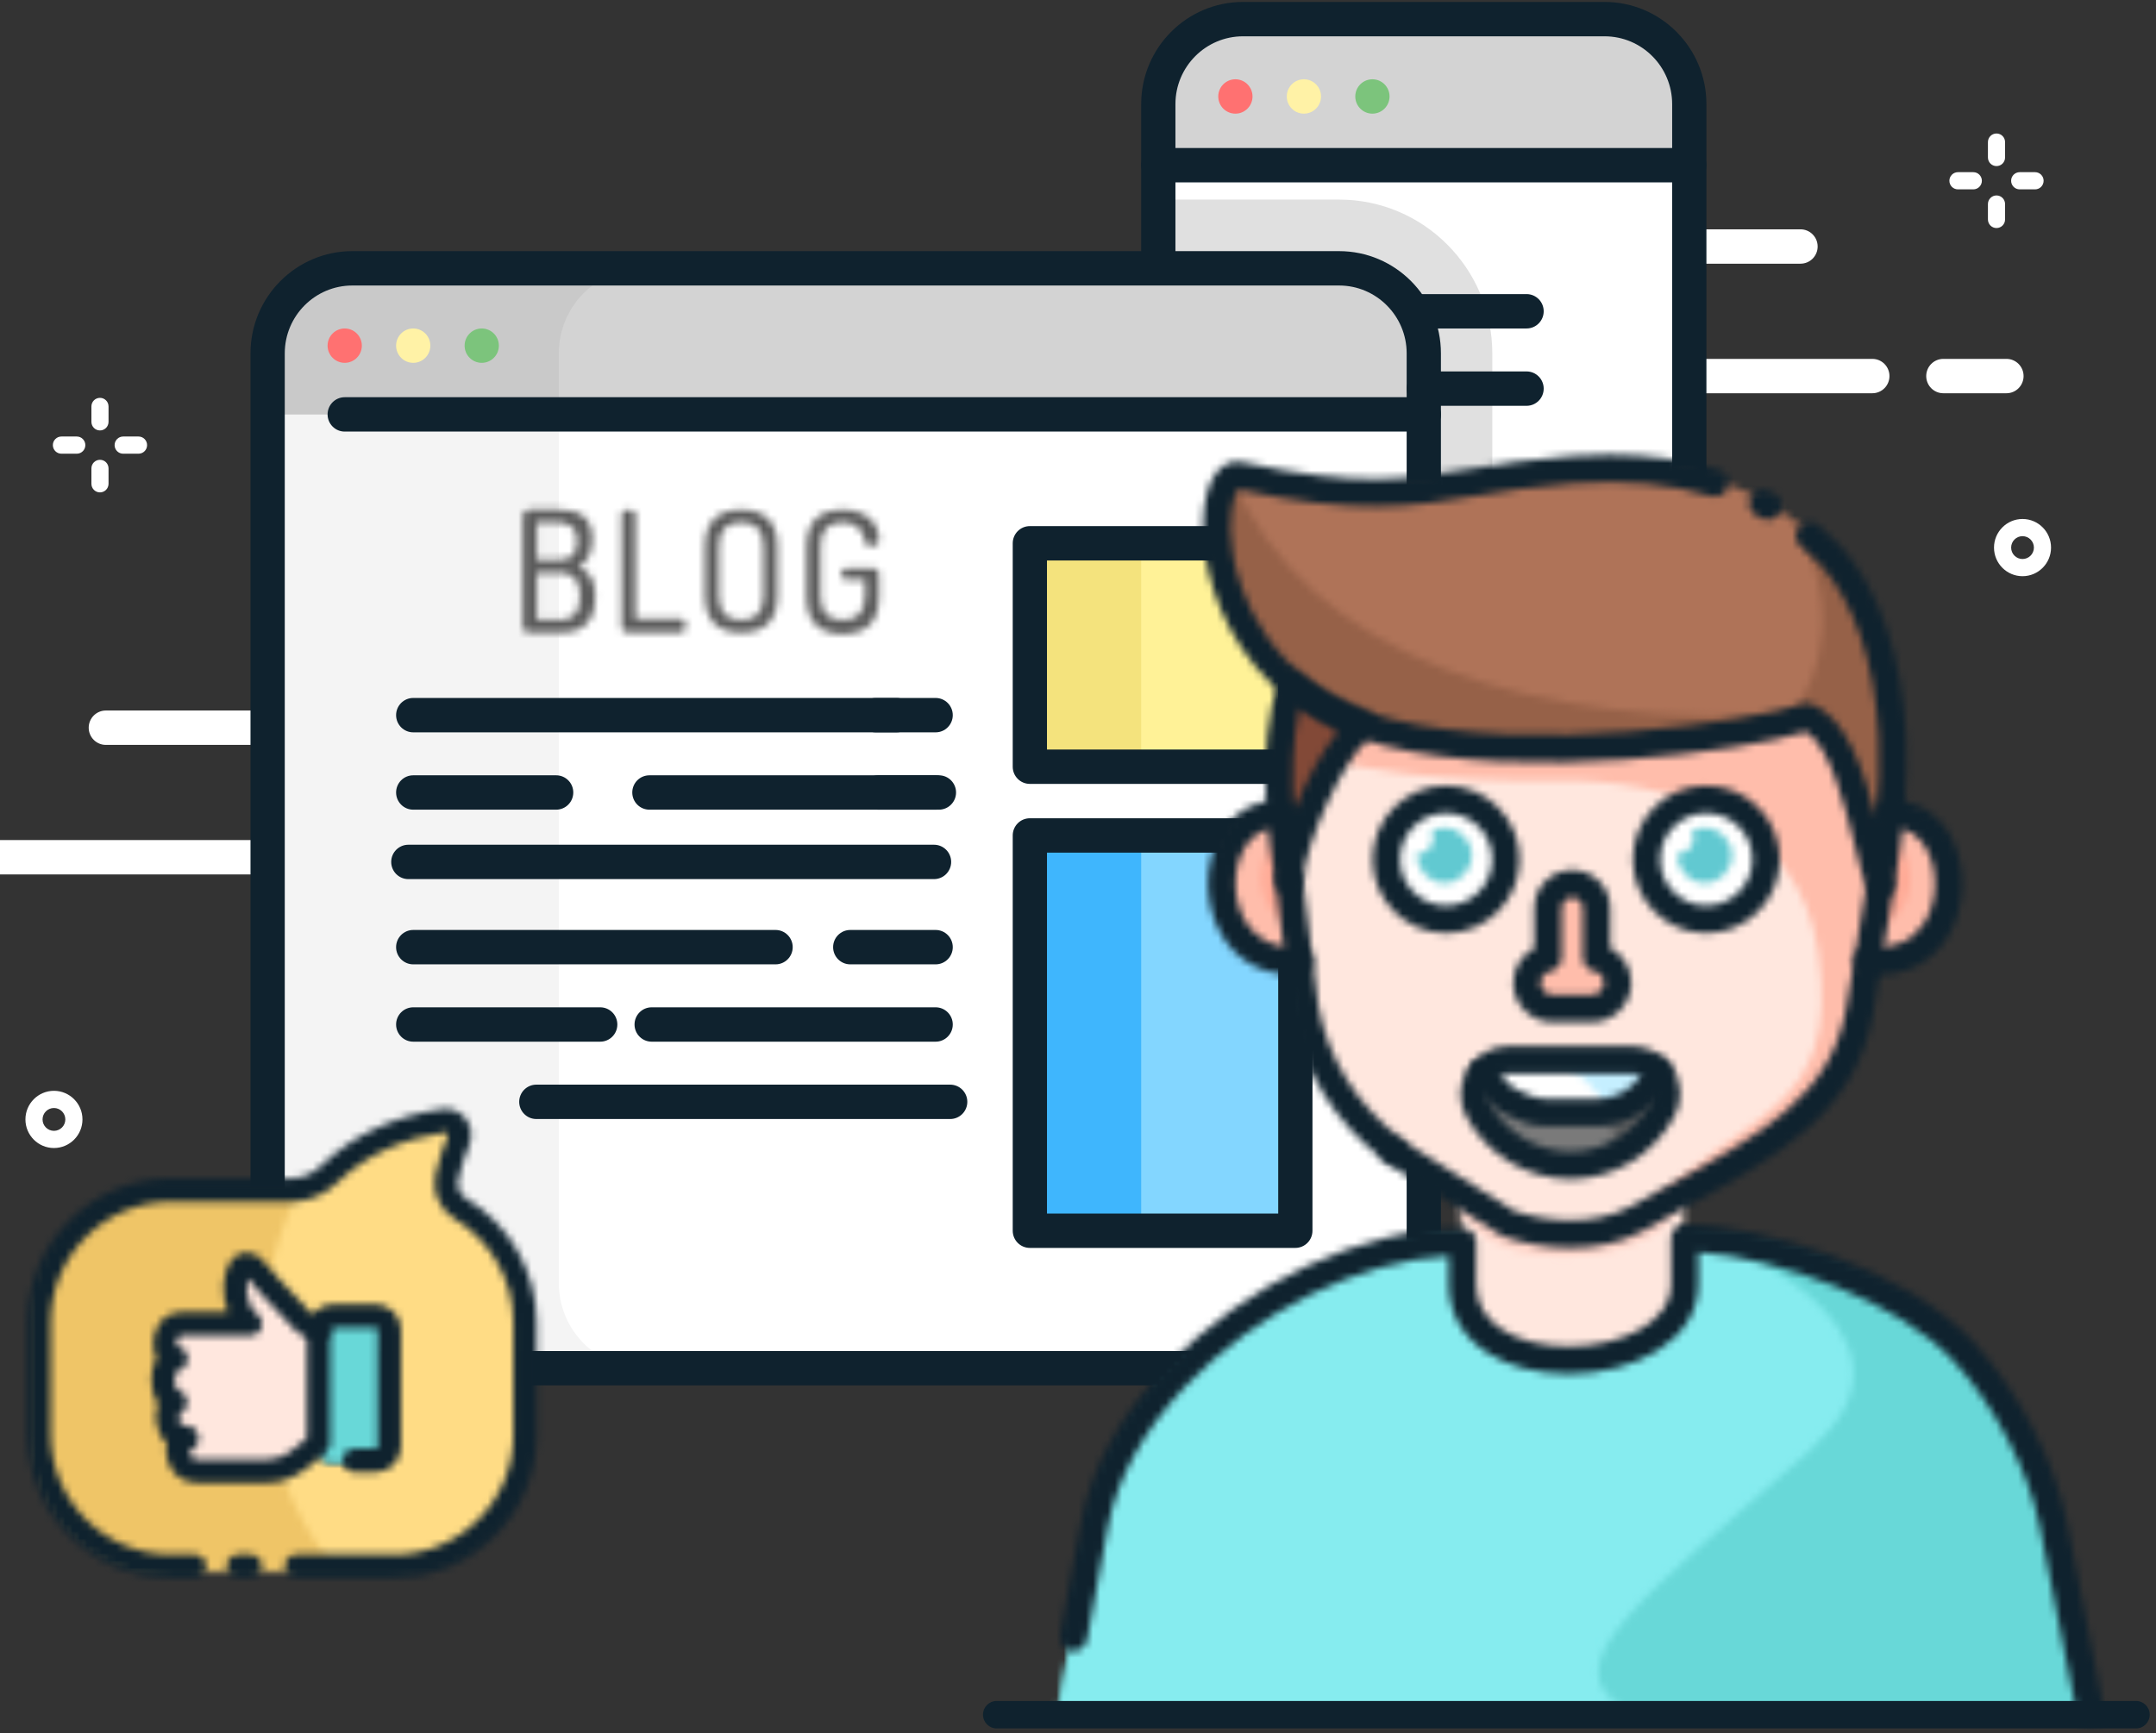 <?xml version="1.0" encoding="UTF-8"?> <svg xmlns="http://www.w3.org/2000/svg" xmlns:xlink="http://www.w3.org/1999/xlink" width="296px" height="238px" viewBox="0 0 296 238"><rect x="0" y="0" width="296" height="238" fill="#333333" stroke="none"/> <!-- Generator: Sketch 51.2 (57519) - http://www.bohemiancoding.com/sketch --> <title>Group</title> <desc>Created with Sketch.</desc> <defs> <path d="M1.079,0.824 C0.508,0.824 0.127,1.205 0.127,1.589 L0.127,17.111 C0.127,17.305 0.508,17.69 1.079,17.69 L5.473,17.69 C8.146,17.69 10.056,16.344 10.056,12.899 L10.056,12.514 C10.056,10.213 9.102,9.256 7.765,8.68 C8.91,8.104 9.673,6.765 9.673,4.846 C9.673,1.589 7.574,0.824 5.092,0.824 L1.079,0.824 Z M2.036,2.548 L4.709,2.548 C6.427,2.548 7.574,3.122 7.574,5.039 C7.574,6.957 6.808,7.722 4.899,7.722 L2.036,7.722 L2.036,2.548 Z M2.036,9.447 L5.092,9.447 C6.808,9.447 7.955,10.213 7.955,12.514 L7.955,12.899 C7.955,15.005 7.001,15.963 5.092,15.963 L2.036,15.963 L2.036,9.447 Z" id="path-1"></path> <path d="M0.753,1.4 L0.753,16.923 C0.753,17.496 1.326,17.69 1.706,17.69 L8.962,17.69 C9.346,17.69 9.537,17.114 9.537,16.729 C9.537,16.157 9.346,15.772 8.962,15.772 L2.661,15.772 L2.661,1.4 C2.661,1.015 2.087,0.82 1.706,0.82 C1.326,0.82 0.753,1.015 0.753,1.4 Z" id="path-3"></path> <path d="M0.453,5.805 L0.453,12.705 C0.453,16.347 2.551,17.69 5.417,17.69 C8.282,17.69 10.381,16.347 10.381,12.705 L10.381,5.805 C10.381,2.163 8.282,0.82 5.417,0.82 C2.551,0.82 0.453,2.163 0.453,5.805 Z M2.361,12.705 L2.361,5.805 C2.361,3.508 3.509,2.548 5.417,2.548 C7.327,2.548 8.473,3.508 8.473,5.805 L8.473,12.705 C8.473,15.005 7.327,15.963 5.417,15.963 C3.509,15.963 2.361,15.005 2.361,12.705 Z" id="path-5"></path> <path d="M0.285,5.805 L0.285,12.895 C0.285,16.538 2.383,17.881 5.251,17.881 C8.116,17.881 10.214,16.538 10.214,12.895 L10.214,9.638 C10.214,9.256 10.025,8.871 9.644,8.871 L5.632,8.871 C5.251,8.871 5.058,9.256 5.058,9.638 C5.058,10.023 5.251,10.404 5.632,10.404 L8.303,10.404 L8.303,12.705 C8.303,15.005 7.157,15.963 5.251,15.963 C3.343,15.963 2.195,15.005 2.195,12.705 L2.195,5.805 C2.195,3.506 3.343,2.548 5.251,2.548 C7.157,2.548 8.116,3.696 8.303,5.231 C8.303,5.613 8.688,5.805 9.262,5.805 C9.834,5.805 10.214,5.613 10.214,4.846 C10.214,2.548 8.303,0.82 5.251,0.82 C2.383,0.82 0.285,2.164 0.285,5.805 Z" id="path-7"></path> <path d="M1.998,0.747 C1.229,0.747 0.607,1.372 0.607,2.144 C0.607,2.916 1.229,3.54 1.998,3.54 L4.501,3.54 C5.27,3.54 5.892,2.916 5.892,2.144 C5.892,1.372 5.27,0.747 4.501,0.747 L1.998,0.747 Z" id="path-9"></path> <path d="M14.035,2.673 C12.863,2.312 11.688,1.949 10.607,1.588 C6.006,5.48 0.864,17.43 0.503,22.954 L1.857,33.998 L2.669,40.426 C2.849,41.695 3.21,42.96 3.57,44.139 C5.554,50.383 9.434,55.908 14.937,60.074 L23.237,65.323 L24.318,66.047 L30.544,70.031 C35.056,71.661 42.45,72.477 48.044,69.488 C63.47,60.796 76.097,55.543 78.804,41.06 L79.977,33.998 L80.068,34.088 L81.783,23.587 C79.977,20.056 78.083,2.947 71.68,0.59 C64.011,3.308 33.249,7.652 14.035,2.673 Z" id="path-11"></path> <path d="M3.233,17.85 L3.233,17.759 C4.949,19.843 7.654,21.109 11.263,20.928 L9.909,9.884 C9.46,7.619 9.006,4.45 8.738,0.831 C8.675,0.828 8.614,0.827 8.551,0.827 C0.674,0.828 -1.598,12.19 3.233,17.85 Z" id="path-13"></path> <path d="M8.156,2.581 C6.983,2.222 5.81,1.86 4.728,1.496 C3.286,2.673 1.842,4.667 0.488,6.929 C5.18,7.924 13.387,9.916 31.611,9.644 C47.486,9.465 64.898,15.438 67.423,33.184 C70.58,55.543 57.68,54.73 42.346,69.397 C57.68,60.706 70.22,55.543 72.926,41.06 L73.014,41.06 L74.19,33.998 L75.901,23.499 C74.098,19.966 72.204,2.856 65.799,0.5 C58.132,3.218 27.37,7.564 8.156,2.581 Z" id="path-15"></path> <path d="M48.88,0.771 C45.361,0.953 42.296,1.313 39.589,1.766 C35.081,2.49 31.289,3.308 27.138,3.669 C21.095,4.302 14.33,4.031 3.144,1.588 C1.79,1.313 0.709,2.854 0.257,5.48 C-1.096,13.085 2.693,29.561 20.013,35.809 L19.925,35.719 C21.005,36.17 22.179,36.532 23.35,36.804 C42.567,41.784 73.417,37.436 80.995,34.721 C87.401,37.076 89.294,54.186 91.097,57.719 C91.189,57.085 91.368,56.36 91.458,55.725 C91.91,53.1 92.18,50.565 92.451,48.031 C92.812,44.318 92.9,40.786 92.722,37.346 C92.273,28.023 89.745,18.697 84.241,12.54 C78.017,6.111 69.809,0.861 55.105,0.59 C53.121,0.59 51.045,0.59 48.88,0.771 Z" id="path-17"></path> <path d="M0.194,9.346 C0.194,13.873 3.893,17.585 8.403,17.585 C12.914,17.585 16.611,13.873 16.611,9.346 C16.611,4.818 12.914,1.107 8.403,1.107 C3.893,1.107 0.194,4.818 0.194,9.346 Z" id="path-19"></path> <path d="M0.922,9.346 C0.922,13.873 4.62,17.585 9.131,17.585 C13.641,17.585 17.338,13.873 17.338,9.346 C17.338,4.818 13.641,1.107 9.131,1.107 C4.62,1.107 0.922,4.818 0.922,9.346 Z" id="path-21"></path> <path d="M3.125,4.335 L3.125,11.124 C1.501,11.487 0.239,12.937 0.239,14.566 C0.239,16.467 1.771,18.094 3.755,18.094 L9.169,18.094 C11.062,18.094 12.687,16.558 12.687,14.566 C12.687,12.844 11.425,11.399 9.8,11.124 L9.8,4.335 C9.8,2.526 8.356,0.986 6.463,0.986 C4.657,0.986 3.125,2.433 3.125,4.335 Z" id="path-23"></path> <path d="M4.767,0.379 C3.324,0.379 1.969,1.102 1.156,2.099 C1.248,2.371 3.052,5.086 4.677,5.99 C6.301,6.805 7.922,7.619 9.818,7.619 L16.855,7.619 L16.763,7.619 C20.553,7.619 23.8,5.265 25.154,1.918 C24.341,1.012 23.079,0.379 21.725,0.379 L4.767,0.379 Z" id="path-25"></path> <path d="M16.852,6.442 L9.818,6.442 C7.922,6.442 6.301,5.625 4.677,4.812 C3.052,3.906 1.337,1.096 1.159,0.916 C-0.014,2.276 -0.374,4.267 0.616,6.078 C3.052,10.606 7.833,13.682 13.336,13.682 C18.84,13.682 23.53,10.606 25.966,6.078 C26.957,4.267 26.506,2.095 25.244,0.738 C23.89,4.086 20.644,6.442 16.852,6.442 Z" id="path-27"></path> <path d="M3.071,1.277 C3.34,1.82 3.34,2.361 3.163,2.996 C2.801,3.902 1.899,4.445 1.09,4.354 L1.09,4.623 C1.09,6.694 2.776,8.402 4.831,8.427 C6.884,8.402 8.576,6.694 8.576,4.623 C8.576,2.543 6.861,0.824 4.787,0.824 C4.155,0.824 3.612,1.005 3.071,1.277 Z M4.831,8.427 C4.847,8.427 4.861,8.427 4.876,8.427 L4.831,8.427 Z M4.787,8.427 C4.801,8.427 4.817,8.427 4.831,8.427 L4.787,8.427 Z" id="path-29"></path> <path d="M0.508,18.531 L0.508,18.62 C0.776,22.152 1.23,25.411 1.679,27.674 C2.04,22.152 7.182,10.2 11.78,6.308 C8.084,4.95 4.928,3.14 2.401,1.058 C2.312,0.965 2.129,0.876 2.04,0.784 C0.235,6.308 0.055,12.916 0.508,18.531 Z" id="path-31"></path> <path d="M24.528,4.496 C18.936,7.484 11.537,6.671 7.029,5.04 L0.805,1.055 L0.805,7.576 L0.805,13.37 C0.805,28.125 31.293,26.495 31.293,13.37 L31.293,7.121 L31.293,0.785 C28.949,1.961 26.693,3.319 24.528,4.496 Z M31.293,13.457 L31.293,13.37 L31.293,13.457 Z" id="path-33"></path> <path d="M86.555,6.377 C86.555,19.507 56.067,21.134 56.067,6.377 L56.067,0.586 C41.632,0.586 26.476,8.915 16.643,19.146 C13.577,22.406 10.963,26.024 8.977,29.735 C7.352,32.815 6.18,36.073 5.547,39.334 L0.767,65.318 L142.305,65.318 L137.163,39.334 C132.473,15.523 110.099,0.586 86.555,0.041 L86.555,6.377 Z" id="path-35"></path> <path d="M3.091,0.831 C2.914,3.364 2.55,5.899 2.099,8.524 C2.011,9.159 1.827,9.881 1.738,10.516 L0.024,21.017 C7.352,21.666 10.867,16.307 11.081,10.949 C11.285,5.888 8.542,0.827 3.293,0.827 C3.226,0.827 3.159,0.828 3.091,0.831 Z" id="path-37"></path> <path d="M3.148,0.586 C2.336,1.129 1.704,2.489 1.342,4.3 C0.261,10.184 2.428,21.591 11.718,29.286 C14.603,31.368 16.499,32.817 21.101,34.537 C22.181,34.992 23.355,35.351 24.527,35.624 C43.743,40.604 74.593,36.258 82.171,33.541 C45.455,35.896 13.523,26.028 3.237,0.586 L3.148,0.586 Z" id="path-39"></path> <path d="M1.046,27.913 C1.858,27.822 2.582,27.822 3.393,27.73 C9.799,30.086 11.69,47.196 13.496,50.728 C13.585,50.094 13.768,49.37 13.857,48.737 C14.308,46.11 14.579,43.575 14.849,41.04 C15.21,37.33 15.3,33.798 15.122,30.358 C14.669,21.034 12.143,11.707 6.64,5.552 L6.64,5.731 C5.017,4.011 3.211,2.381 1.229,0.933 C8.175,10.893 6.19,22.662 1.046,27.913 Z" id="path-41"></path> <path d="M24.528,4.496 C18.936,7.484 11.537,6.671 7.029,5.04 L0.805,1.055 L0.805,4.314 C4.232,8.569 8.65,10.47 17.042,10.017 C22.815,9.747 31.293,6.851 31.293,0.785 C28.949,1.961 26.693,3.318 24.528,4.496 Z" id="path-43"></path> <path d="M0.503,0.379 C4.376,1.735 7.44,4.262 8.974,7.514 C8.947,7.52 8.919,7.525 8.892,7.53 L8.982,7.53 C8.978,7.525 8.976,7.52 8.974,7.514 C12.094,6.949 14.675,4.79 15.838,1.918 C15.026,1.012 13.763,0.379 12.408,0.379 L0.503,0.379 Z" id="path-45"></path> <path d="M0.662,6.35 C1.383,7.798 1.743,9.336 1.743,10.966 C1.743,11.419 1.743,11.964 1.654,12.417 C4.54,11.058 6.885,8.886 8.329,6.078 C9.32,4.267 8.869,2.096 7.607,0.738 C6.434,3.636 3.819,5.807 0.662,6.35 Z" id="path-47"></path> <path d="M86.556,7.377 C86.556,20.504 56.064,22.135 56.064,7.377 L56.064,1.584 C42.806,1.584 28.733,8.737 18.99,17.878 C18.176,18.696 17.366,19.418 16.643,20.234 C13.577,23.494 10.961,27.113 8.977,30.826 C7.624,33.451 6.54,36.168 5.909,38.885 C5.909,39.066 5.82,39.155 5.82,39.336 C5.728,39.697 5.639,40.15 5.547,40.514 L2.663,56.082 L0.767,66.498 L78.797,66.498 C67.7,60.34 81.414,50.834 104.507,30.372 L104.507,30.192 C122.099,14.528 91.517,1.13 86.556,1.04 L86.556,7.377 Z" id="path-49"></path> <path d="M2.622,1.277 C2.892,1.82 2.892,2.361 2.714,2.996 C2.352,3.902 1.449,4.445 0.638,4.354 L0.638,4.623 C0.638,6.694 2.327,8.402 4.382,8.427 C6.437,8.402 8.126,6.694 8.126,4.623 C8.126,2.543 6.413,0.824 4.337,0.824 C3.705,0.824 3.165,1.005 2.622,1.277 Z M4.382,8.427 C4.396,8.427 4.413,8.427 4.428,8.427 L4.382,8.427 Z M4.337,8.427 C4.353,8.427 4.367,8.427 4.382,8.427 L4.337,8.427 Z" id="path-51"></path> <path d="M2.188,4.984 C2.099,5.619 1.921,6.341 1.83,6.976 L0.747,13.315 C3.721,13.132 6.068,10.235 6.068,6.614 C6.068,3.896 4.716,1.636 2.821,0.548 C2.64,1.994 2.462,3.443 2.188,4.984 Z" id="path-53"></path> <path d="M3.128,0.548 C3.13,0.566 3.133,0.586 3.135,0.608 C1.467,1.797 0.334,3.94 0.334,6.433 C0.334,9.694 2.227,12.5 4.843,13.043 L4.031,6.433 C3.673,4.818 3.403,2.847 3.135,0.608 C3.163,0.586 3.191,0.566 3.219,0.548 L3.128,0.548 Z" id="path-55"></path> <path d="M1.835,5.354 C-0.509,9.438 -0.401,15.144 2.094,19.23 C4.207,22.687 7.679,24.561 11.931,24.561 C12.187,24.561 12.448,24.554 12.711,24.54 C13.748,24.485 14.543,23.599 14.492,22.558 C14.435,21.519 13.509,20.738 12.516,20.773 C8.455,20.985 6.35,18.977 5.298,17.258 C3.519,14.344 3.432,10.129 5.092,7.235 C5.853,5.911 7.297,4.352 9.882,4.352 C9.933,4.352 9.988,4.352 10.042,4.352 C11.075,4.35 11.941,3.554 11.967,2.515 C11.989,1.474 11.172,0.609 10.133,0.583 C10.085,0.582 10.034,0.582 9.985,0.582 C6.504,0.582 3.625,2.233 1.835,5.354 Z" id="path-57"></path> <path d="M85.41,1.516 C85.053,1.87 84.85,2.353 84.85,2.86 L84.85,9.199 C84.85,14.77 77.62,17.776 70.816,17.776 C67.274,17.776 64.057,16.975 61.759,15.52 C59.343,13.993 58.118,11.867 58.118,9.199 L58.118,3.403 C58.118,2.361 57.277,1.516 56.239,1.516 C42.54,1.516 26.532,9.028 15.459,20.661 C9.245,27.194 5.239,34.506 3.874,41.805 L0.988,57.378 C0.798,58.404 1.472,59.388 2.491,59.579 C3.517,59.773 4.495,59.091 4.682,58.066 L7.57,42.498 C8.8,35.919 12.466,29.272 18.176,23.265 C28.067,12.879 42.067,5.986 54.36,5.34 L54.36,9.199 C54.36,13.19 56.225,16.479 59.753,18.71 C62.645,20.544 66.573,21.548 70.816,21.548 C79.442,21.548 88.609,17.219 88.609,9.199 L88.609,4.831 C99.832,5.628 116.29,11.674 123.77,19.884 C129.403,26.083 134.006,34.969 135.491,42.518 L140.634,68.502 C140.813,69.399 141.598,70.021 142.477,70.021 C142.597,70.021 142.719,70.012 142.843,69.987 C143.862,69.782 144.524,68.788 144.321,67.767 L139.18,41.783 C137.569,33.609 132.609,24.017 126.546,17.344 C117.067,6.935 97.35,1.151 86.761,0.975 C86.275,0.975 85.77,1.161 85.41,1.516 Z" id="path-59"></path> <path d="M2.798,0.21 C1.768,0.339 1.037,1.278 1.165,2.314 L3.33,19.876 C4.768,28.168 9.382,35.563 16.335,40.798 C16.673,41.053 17.07,41.177 17.46,41.177 C18.034,41.177 18.595,40.916 18.967,40.422 C19.59,39.587 19.42,38.408 18.591,37.782 C12.407,33.127 8.306,26.569 7.045,19.32 L4.895,1.85 C4.777,0.897 3.968,0.195 3.037,0.195 C2.958,0.195 2.878,0.199 2.798,0.21 Z" id="path-61"></path> <path d="M67.08,2.408 L64.192,19.972 C61.964,31.875 52.572,37.036 39.571,44.179 C37.879,45.106 36.142,46.061 34.363,47.061 C29.678,49.563 23.109,49.116 18.608,47.541 L3.178,37.785 C2.3,37.228 1.142,37.495 0.588,38.375 C0.034,39.258 0.299,40.422 1.176,40.978 L16.781,50.845 C16.896,50.918 17.018,50.98 17.148,51.025 C19.654,51.93 22.951,52.605 26.403,52.605 C29.699,52.605 33.137,51.992 36.168,50.371 C37.967,49.357 39.697,48.406 41.376,47.485 C54.761,40.132 65.332,34.324 67.894,20.626 L70.788,3.02 C70.955,1.994 70.262,1.024 69.238,0.856 C69.138,0.838 69.038,0.832 68.941,0.832 C68.033,0.832 67.229,1.48 67.08,2.408 Z" id="path-63"></path> <path d="M0.841,11.077 C0.841,16.658 5.365,21.199 10.929,21.199 C16.492,21.199 21.017,16.658 21.017,11.077 C21.017,5.493 16.492,0.952 10.929,0.952 C5.365,0.952 0.841,5.493 0.841,11.077 Z M4.598,11.077 C4.598,7.573 7.438,4.721 10.929,4.721 C14.419,4.721 17.258,7.573 17.258,11.077 C17.258,14.578 14.419,17.428 10.929,17.428 C7.438,17.428 4.598,14.578 4.598,11.077 Z" id="path-65"></path> <path d="M3.771,5.976 L3.771,11.474 C2.035,12.417 0.883,14.225 0.883,16.204 C0.883,19.193 3.305,21.623 6.281,21.623 L11.694,21.623 C14.669,21.623 17.09,19.193 17.09,16.204 C17.09,14.178 15.924,12.345 14.205,11.437 L14.205,5.976 C14.205,3.086 11.862,0.74 8.989,0.74 C6.111,0.74 3.771,3.086 3.771,5.976 Z M4.642,16.204 C4.642,15.485 5.263,14.782 6.055,14.604 C6.917,14.415 7.529,13.649 7.529,12.764 L7.529,5.976 C7.529,5.154 8.168,4.511 8.989,4.511 C9.804,4.511 10.446,5.154 10.446,5.976 L10.446,12.764 C10.446,13.687 11.111,14.475 12.015,14.628 C12.764,14.749 13.333,15.431 13.333,16.204 C13.333,17.11 12.596,17.85 11.694,17.85 L6.281,17.85 C5.378,17.85 4.642,17.11 4.642,16.204 Z" id="path-67"></path> <path d="M51.275,0.53 C45.676,0.898 41.301,1.631 37.44,2.275 C28.775,3.728 21.928,4.872 6.072,1.383 C4.305,0.975 2.053,1.947 1.089,5.905 C-1.081,14.81 3.949,34.687 25.405,40.268 C44.883,45.314 74.974,41.014 83.402,38.388 C86.733,40.366 88.84,48.909 90.127,54.117 C90.802,56.853 91.336,59.012 91.951,60.218 C92.278,60.854 92.927,61.244 93.622,61.244 C93.725,61.244 93.83,61.231 93.936,61.218 C94.739,61.081 95.369,60.437 95.483,59.623 C95.524,59.34 95.585,59.034 95.646,58.728 C95.72,58.357 95.792,57.979 95.844,57.632 C96.962,50.905 97.396,44.587 97.124,38.895 C96.598,28.017 93.416,18.794 88.167,12.92 C87.17,11.916 86.15,10.987 85.168,10.087 C84.399,9.389 83.201,9.434 82.5,10.206 C81.803,10.977 81.849,12.157 82.615,12.859 L82.639,12.879 C83.59,13.748 84.576,14.645 85.438,15.513 C90.043,20.67 92.884,29.065 93.37,39.076 C93.536,42.56 93.423,46.302 93.035,50.256 C91.35,43.755 88.934,36.342 84.166,34.59 C83.753,34.436 83.298,34.436 82.887,34.583 C76.161,36.994 45.402,41.554 26.348,36.616 C9.121,32.133 5.453,18.26 4.742,14.112 C3.862,9.005 4.827,5.768 5.442,5.105 C21.893,8.703 29.385,7.448 38.06,5.997 C42.018,5.335 46.107,4.65 51.529,4.292 C58.663,3.798 64.82,4.364 70.351,6.025 C71.351,6.327 72.393,5.758 72.692,4.764 C72.99,3.764 72.423,2.714 71.431,2.413 C66.835,1.031 61.87,0.346 56.365,0.346 C54.717,0.346 53.022,0.407 51.275,0.53 Z M75.692,6.433 C75.372,7.399 75.874,8.438 76.814,8.792 C77.044,8.929 77.282,9.071 77.599,9.179 C77.799,9.245 77.999,9.276 78.198,9.276 C78.983,9.276 79.718,8.778 79.98,7.989 C80.309,7.002 79.778,5.931 78.795,5.602 C78.646,5.495 78.4,5.349 78.066,5.238 C77.87,5.172 77.671,5.141 77.476,5.141 C76.687,5.141 75.954,5.643 75.692,6.433 Z" id="path-69"></path> <path d="M3.995,0.629 C3.422,0.811 2.97,1.258 2.78,1.831 C-0.286,11.156 1.2,23.263 2.356,29.652 C2.519,30.549 3.302,31.199 4.203,31.199 C4.24,31.199 4.277,31.196 4.312,31.194 C5.259,31.138 6.019,30.384 6.08,29.437 C6.419,24.277 11.449,12.834 15.519,9.388 C16.029,8.958 16.274,8.288 16.161,7.628 C16.048,6.969 15.598,6.417 14.972,6.182 C10.569,4.514 8.823,3.229 5.937,1.094 L5.681,0.905 C5.355,0.663 4.967,0.538 4.57,0.538 C4.377,0.538 4.183,0.568 3.995,0.629 Z M5.656,5.547 C7.225,6.653 8.802,7.628 11.054,8.645 C8.75,11.487 6.514,15.651 4.878,19.717 C4.563,15.17 4.627,10.095 5.656,5.547 Z" id="path-71"></path> <path d="M7.291,0.13 C4.981,0.13 2.804,1.4 1.608,3.447 C0.436,5.452 0.396,7.833 1.5,9.815 C4.319,15.056 9.765,18.336 15.726,18.388 L15.77,18.388 L15.861,18.388 L15.91,18.388 C21.814,18.336 27.224,15.053 30.053,9.795 C31.157,7.816 31.122,5.422 29.951,3.416 C28.747,1.359 26.615,0.13 24.251,0.13 L7.291,0.13 Z M4.795,8.002 C4.138,6.818 4.615,5.756 4.852,5.356 C5.375,4.456 6.309,3.902 7.291,3.902 L24.251,3.902 C25.269,3.902 26.187,4.436 26.709,5.328 C27.205,6.176 27.224,7.141 26.761,7.979 C24.559,12.069 20.373,14.6 15.818,14.617 C11.203,14.6 6.984,12.069 4.795,8.002 Z" id="path-73"></path> <path d="M5.572,0.583 C4.531,0.607 3.713,1.474 3.739,2.515 C3.763,3.554 4.636,4.34 5.664,4.354 C5.715,4.352 5.767,4.352 5.82,4.352 C8.393,4.352 9.83,5.947 10.586,7.3 C12.258,10.296 12.114,14.572 10.245,17.47 C8.663,19.929 6.059,21.072 2.715,20.779 C1.678,20.693 0.768,21.454 0.678,22.49 C0.584,23.528 1.351,24.446 2.386,24.535 C2.841,24.576 3.29,24.595 3.73,24.595 C7.873,24.595 11.271,22.823 13.402,19.52 C16.024,15.45 16.215,9.667 13.865,5.454 C12.104,2.307 9.091,0.582 5.677,0.582 C5.641,0.582 5.607,0.582 5.572,0.583 Z" id="path-75"></path> <path d="M0.392,11.077 C0.392,16.658 4.917,21.199 10.48,21.199 C16.044,21.199 20.568,16.658 20.568,11.077 C20.568,5.493 16.044,0.952 10.48,0.952 C4.917,0.952 0.392,5.493 0.392,11.077 Z M4.151,11.077 C4.151,7.573 6.99,4.721 10.48,4.721 C13.971,4.721 16.81,7.573 16.81,11.077 C16.81,14.578 13.971,17.428 10.48,17.428 C6.99,17.428 4.151,14.578 4.151,11.077 Z" id="path-77"></path> <path d="M24.942,1.669 C23.832,4.417 21.219,6.193 18.294,6.193 L11.257,6.193 C9.81,6.193 8.486,5.528 6.958,4.761 C6.138,4.328 4.823,2.605 4.205,1.579 C3.667,0.687 2.513,0.406 1.625,0.942 C0.736,1.484 0.452,2.644 0.99,3.534 C1.335,4.106 3.171,7.026 5.239,8.119 C6.982,8.992 8.921,9.964 11.257,9.964 L18.294,9.964 C22.76,9.964 26.737,7.263 28.425,3.083 C28.815,2.118 28.352,1.02 27.39,0.629 C27.158,0.535 26.918,0.489 26.681,0.489 C25.939,0.489 25.237,0.936 24.942,1.669 Z" id="path-79"></path> <path d="M56.113,0.109 C54.352,0.418 52.666,0.801 51.135,1.263 C46.617,2.647 43.245,4.798 40.719,7.258 L40.567,7.413 C39.111,8.873 37.196,9.716 35.128,9.716 L28.541,9.716 L18.662,9.716 C8.705,9.716 0.587,17.942 0.587,27.858 L0.587,43.228 C0.587,53.22 8.783,61.368 18.662,61.368 L49.221,61.368 C56.648,61.368 63.007,56.834 65.763,50.377 L65.992,50.147 C66.91,47.995 67.371,45.614 67.371,43.075 L67.371,32.24 L67.371,27.78 C67.371,25.321 66.835,23.014 65.992,20.942 C64.461,17.252 61.78,14.178 58.411,12.177 C56.956,11.255 56.189,9.563 56.573,7.872 C57.031,5.8 57.644,4.108 58.181,2.8 C58.679,1.443 57.72,0.086 56.413,0.085 C56.315,0.085 56.214,0.094 56.113,0.109 Z M20.269,28.086 L29.691,28.086 C26.32,25.396 27.547,19.096 29.46,20.017 C29.997,19.863 31.146,21.632 32.37,22.938 C34.592,25.321 37.196,28.014 37.196,28.086 L39.111,28.933 C39.111,27.933 39.952,27.089 40.95,27.089 L46.922,27.089 C47.919,27.089 48.761,27.933 48.761,28.933 L48.761,45.074 L48.686,44.996 C48.686,45.996 47.841,46.842 46.847,46.842 L40.873,46.842 C39.878,46.842 39.034,45.996 39.034,44.996 L39.034,44.46 C36.507,46.689 34.9,48.302 31.912,48.302 L22.415,48.302 C19.198,48.302 19.123,43.997 20.73,43.997 C21.114,43.997 21.036,43.615 20.73,43.615 L20.423,43.615 C18.049,43.997 17.743,39.309 19.123,39.079 C19.503,39.079 19.503,38.695 19.123,38.617 C18.242,38.656 17.724,37.253 17.685,35.851 C17.646,34.448 18.088,33.048 19.123,33.084 C19.581,33.084 19.581,32.698 19.198,32.698 L19.045,32.698 C17.513,32.698 17.283,28.086 20.269,28.086 Z" id="path-81"></path> <path d="M12.054,9.205 L2.633,9.205 C-0.429,9.205 -0.123,13.819 1.409,13.819 L1.561,13.819 C1.866,13.819 1.945,14.204 1.486,14.204 C0.452,14.167 0.009,15.57 0.048,16.971 C0.087,18.375 0.606,19.776 1.486,19.739 C1.866,19.815 1.866,20.123 1.486,20.198 C0.183,20.428 0.489,25.12 2.787,24.732 L3.093,24.732 C3.399,24.732 3.477,25.12 3.093,25.12 C1.486,25.12 1.561,29.421 4.778,29.421 L14.275,29.421 L14.35,29.499 C17.338,29.499 18.948,27.885 21.474,25.655 L21.474,10.053 L19.559,9.205 C19.484,9.205 16.955,6.441 14.734,4.058 C13.51,2.752 12.36,0.983 11.824,1.136 C11.694,1.074 11.569,1.044 11.447,1.044 C9.755,1.047 8.84,6.697 12.054,9.205 Z" id="path-83"></path> <path d="M2.072,1.053 C1.077,1.053 0.233,1.897 0.233,2.897 L0.233,18.499 L0.233,19.036 C0.233,20.036 1.077,20.882 2.072,20.882 L8.046,20.882 C9.041,20.882 9.885,20.036 9.885,19.036 L9.885,2.897 C9.885,1.897 9.041,1.053 8.046,1.053 L2.072,1.053 Z" id="path-85"></path> <path d="M35.051,0.355 L28.466,0.355 L18.584,0.355 L18.509,0.276 C8.554,0.276 0.437,8.502 0.437,18.418 L0.437,33.787 C0.437,43.78 8.63,51.928 18.509,51.928 L41.563,51.928 C38.345,48.316 35.74,43.706 33.981,38.555 C33.289,38.787 32.6,38.862 31.835,38.862 L22.338,38.862 C19.119,38.862 19.045,34.557 20.653,34.557 C21.036,34.557 20.958,34.175 20.653,34.175 L20.347,34.175 C17.974,34.557 17.666,29.869 19.045,29.639 C19.429,29.639 19.429,29.255 19.045,29.177 C18.165,29.216 17.644,27.813 17.607,26.411 C17.57,25.008 18.011,23.607 19.045,23.644 C19.503,23.644 19.503,23.259 19.119,23.259 L18.968,23.259 C17.437,23.259 17.208,18.648 20.195,18.648 L29.613,18.648 C26.245,15.956 27.47,9.656 29.384,10.577 C29.921,10.423 30.915,11.883 32.065,13.19 C32.905,8.502 34.286,4.119 36.201,0.276 C35.818,0.355 35.435,0.355 35.051,0.355 Z" id="path-87"></path> <path d="M57.182,0.537 C50.566,1.525 45.044,4.099 40.783,8.185 C39.578,9.394 38.047,10.047 36.448,10.047 L19.981,10.047 C9.137,10.047 0.313,18.904 0.313,29.787 L0.313,45.162 C0.313,56.045 9.137,64.901 19.981,64.901 L23.273,64.901 C24.156,64.901 24.87,64.185 24.87,63.3 C24.87,62.417 24.156,61.7 23.273,61.7 L19.981,61.7 C10.894,61.7 3.503,54.278 3.503,45.162 L3.503,29.787 C3.503,20.669 10.894,13.249 19.981,13.249 L36.448,13.249 C38.898,13.249 41.232,12.265 43.014,10.475 C46.762,6.881 51.702,4.595 57.666,3.703 C57.725,3.696 57.84,3.675 57.946,3.803 C58.005,3.873 58.088,4.026 58.003,4.254 C57.269,6.041 56.734,7.734 56.336,9.535 C55.814,11.83 56.836,14.244 58.877,15.541 C63.912,18.543 67.016,23.994 67.016,29.787 L67.016,45.162 C67.051,49.557 65.366,53.691 62.275,56.819 C59.164,59.966 55.022,61.7 50.615,61.7 L37.212,61.7 C36.334,61.7 35.617,62.417 35.617,63.3 C35.617,64.185 36.334,64.901 37.212,64.901 L50.615,64.901 C55.88,64.901 60.826,62.832 64.539,59.074 C68.237,55.336 70.248,50.39 70.209,45.148 L70.209,29.787 C70.209,22.869 66.505,16.363 60.546,12.808 C59.666,12.252 59.222,11.235 59.449,10.234 C59.807,8.614 60.292,7.085 60.976,5.417 C61.453,4.118 61.235,2.777 60.414,1.771 C59.744,0.951 58.77,0.492 57.744,0.492 C57.557,0.492 57.37,0.506 57.182,0.537 Z M29.246,61.7 C28.368,61.7 27.653,62.417 27.653,63.3 C27.653,64.185 28.368,64.901 29.246,64.901 L30.932,64.901 C31.814,64.901 32.528,64.185 32.528,63.3 C32.528,62.417 31.814,61.7 30.932,61.7 L29.246,61.7 Z" id="path-89"></path> <path d="M11.616,1.579 C10.678,3.079 10.416,5.918 11.399,8.357 L5.054,8.357 C3.786,8.357 2.693,8.9 1.975,9.887 C1.429,10.638 1.131,11.622 1.131,12.652 C1.131,13.424 1.292,14.115 1.576,14.677 C1.558,14.707 1.539,14.737 1.52,14.769 C0.61,16.311 0.657,19.083 1.621,20.695 C1.678,20.79 1.735,20.878 1.798,20.964 C1.492,21.699 1.398,22.636 1.565,23.662 C1.76,24.861 2.287,25.813 3.01,26.41 C2.93,26.724 2.888,27.064 2.888,27.421 C2.888,28.462 3.255,29.503 3.894,30.278 C4.689,31.243 5.861,31.774 7.196,31.774 L16.693,31.774 C20.089,31.774 22.078,30.008 24.386,27.964 L24.87,27.533 C25.216,27.229 25.411,26.79 25.411,26.33 L25.411,10.728 C25.411,10.092 25.037,9.517 24.459,9.261 L22.871,8.562 C22.504,8.147 21.951,7.563 21.104,6.668 C20.258,5.777 19.252,4.718 18.319,3.715 C17.946,3.317 17.584,2.877 17.248,2.47 C16.28,1.299 15.483,0.335 14.453,0.27 C14.266,0.224 14.071,0.199 13.872,0.199 C13.078,0.199 12.229,0.595 11.616,1.579 Z M4.691,22.396 C5.287,22.141 5.712,21.598 5.777,20.921 C5.87,20.001 5.235,19.159 4.289,18.935 C4.028,18.385 3.978,17.085 4.198,16.533 C4.523,16.491 4.805,16.387 5.048,16.226 C5.552,15.894 5.855,15.341 5.855,14.75 C5.855,13.872 5.218,13.163 4.353,13.001 C4.294,12.708 4.297,12.226 4.499,11.863 C4.603,11.672 4.728,11.561 5.054,11.561 L14.472,11.561 C15.15,11.561 15.754,11.128 15.978,10.484 C16.201,9.843 15.997,9.129 15.466,8.705 C14.316,7.789 14.035,6.333 13.973,5.547 C13.912,4.791 14.006,4.154 14.131,3.731 C14.345,3.975 14.595,4.279 14.791,4.515 C15.169,4.971 15.577,5.465 15.993,5.906 C16.928,6.914 17.94,7.977 18.794,8.876 C19.513,9.637 20.258,10.423 20.574,10.768 C20.629,10.855 20.698,10.939 20.773,11.013 L20.85,11.091 C21.078,11.321 21.371,11.471 21.672,11.531 L22.221,11.773 L22.221,25.609 C20.066,27.518 18.862,28.573 16.693,28.573 L7.196,28.573 C6.623,28.573 6.4,28.328 6.282,28.141 C6.12,27.886 6.075,27.592 6.08,27.387 C6.835,27.165 7.369,26.5 7.369,25.691 C7.369,24.695 6.534,23.884 5.511,23.884 L5.205,23.884 C5.119,23.884 5.034,23.891 4.951,23.905 C4.775,23.746 4.617,22.89 4.691,22.396 Z M3.889,16.554 C3.873,16.554 3.861,16.554 3.845,16.554 C3.859,16.552 3.873,16.554 3.889,16.554 Z M3.904,19.35 L3.901,19.35 L3.904,19.35 Z" id="path-91"></path> <path d="M4.567,0.202 C2.705,0.202 1.133,1.779 1.133,3.647 C1.133,4.53 1.848,5.248 2.728,5.248 C3.61,5.248 4.325,4.53 4.325,3.647 C4.325,3.535 4.454,3.404 4.567,3.404 L10.541,3.404 C10.654,3.404 10.783,3.535 10.783,3.647 L10.783,19.788 C10.783,19.906 10.656,20.033 10.541,20.033 L7.553,20.033 C6.671,20.033 5.958,20.748 5.958,21.633 C5.958,22.517 6.671,23.233 7.553,23.233 L10.541,23.233 C12.402,23.233 13.974,21.656 13.974,19.788 L13.974,3.647 C13.974,1.779 12.402,0.202 10.541,0.202 L4.567,0.202 Z" id="path-93"></path> </defs> <g id="Final-Design" stroke="none" stroke-width="1" fill="none" fill-rule="evenodd"> <g id="Home" transform="translate(-296, -1044)"> <g id="Group-12" transform="translate(296, 1017)"> <g id="Group" transform="translate(-13, 26)"> <g id="Group-90" transform="translate(0, 0.578)"> <path d="M55.904,102.714 L27.53,102.714 C26.231,102.714 25.178,101.657 25.178,100.354 C25.178,99.052 26.231,97.994 27.53,97.994 L55.904,97.994 C57.202,97.994 58.255,99.052 58.255,100.354 C58.255,101.657 57.202,102.714 55.904,102.714" id="Fill-1" fill="#FFFFFF"></path> <path d="M51.936,120.505 L3.21,120.505 C1.912,120.505 0.858,119.448 0.858,118.145 C0.858,116.842 1.912,115.785 3.21,115.785 L51.936,115.785 C53.234,115.785 54.288,116.842 54.288,118.145 C54.288,119.448 53.234,120.505 51.936,120.505" id="Fill-3" fill="#FFFFFF"></path> <path d="M260.196,36.633 L246.369,36.633 C245.071,36.633 244.017,35.576 244.017,34.273 C244.017,32.971 245.071,31.913 246.369,31.913 L260.196,31.913 C261.494,31.913 262.547,32.971 262.547,34.273 C262.547,35.576 261.494,36.633 260.196,36.633" id="Fill-5" fill="#FFFFFF"></path> <path d="M270.056,54.425 L246.368,54.425 C245.07,54.425 244.017,53.367 244.017,52.065 C244.017,50.762 245.07,49.705 246.368,49.705 L270.056,49.705 C271.354,49.705 272.407,50.762 272.407,52.065 C272.407,53.367 271.354,54.425 270.056,54.425" id="Fill-7" fill="#FFFFFF"></path> <path d="M288.469,54.425 L279.804,54.425 C278.505,54.425 277.453,53.367 277.453,52.065 C277.453,50.762 278.505,49.705 279.804,49.705 L288.469,49.705 C289.767,49.705 290.82,50.762 290.82,52.065 C290.82,53.367 289.767,54.425 288.469,54.425" id="Fill-9" fill="#FFFFFF"></path> <path d="M20.406,152.578 C19.544,152.578 18.842,153.282 18.842,154.146 C18.842,155.011 19.544,155.714 20.406,155.714 C21.268,155.714 21.97,155.011 21.97,154.146 C21.97,153.282 21.268,152.578 20.406,152.578 M20.406,158.074 C18.247,158.074 16.491,156.313 16.491,154.146 C16.491,151.979 18.247,150.218 20.406,150.218 C22.565,150.218 24.322,151.979 24.322,154.146 C24.322,156.313 22.565,158.074 20.406,158.074" id="Fill-11" fill="#FFFFFF"></path> <path d="M290.676,74.051 C289.814,74.051 289.112,74.755 289.112,75.62 C289.112,76.485 289.814,77.188 290.676,77.188 C291.536,77.188 292.238,76.485 292.238,75.62 C292.238,74.755 291.536,74.051 290.676,74.051 M290.676,79.548 C288.517,79.548 286.76,77.787 286.76,75.62 C286.76,73.454 288.517,71.691 290.676,71.691 C292.834,71.691 294.59,73.454 294.59,75.62 C294.59,77.787 292.834,79.548 290.676,79.548" id="Fill-13" fill="#FFFFFF"></path> <path d="M287.102,23.23 C286.452,23.23 285.926,22.701 285.926,22.05 L285.926,19.934 C285.926,19.281 286.452,18.754 287.102,18.754 C287.752,18.754 288.278,19.281 288.278,19.934 L288.278,22.05 C288.278,22.701 287.752,23.23 287.102,23.23" id="Fill-15" fill="#FFFFFF"></path> <path d="M287.102,31.738 C286.452,31.738 285.926,31.21 285.926,30.558 L285.926,28.441 C285.926,27.79 286.452,27.261 287.102,27.261 C287.752,27.261 288.278,27.79 288.278,28.441 L288.278,30.558 C288.278,31.21 287.752,31.738 287.102,31.738" id="Fill-17" fill="#FFFFFF"></path> <path d="M292.395,26.426 L290.286,26.426 C289.636,26.426 289.11,25.897 289.11,25.246 C289.11,24.594 289.636,24.066 290.286,24.066 L292.395,24.066 C293.046,24.066 293.571,24.594 293.571,25.246 C293.571,25.897 293.046,26.426 292.395,26.426" id="Fill-19" fill="#FFFFFF"></path> <path d="M283.918,26.426 L281.809,26.426 C281.159,26.426 280.633,25.897 280.633,25.246 C280.633,24.594 281.159,24.066 281.809,24.066 L283.918,24.066 C284.568,24.066 285.094,24.594 285.094,25.246 C285.094,25.897 284.568,26.426 283.918,26.426" id="Fill-21" fill="#FFFFFF"></path> <path d="M26.725,59.532 C26.076,59.532 25.55,59.003 25.55,58.352 L25.55,56.236 C25.55,55.584 26.076,55.056 26.725,55.056 C27.374,55.056 27.901,55.584 27.901,56.236 L27.901,58.352 C27.901,59.003 27.374,59.532 26.725,59.532" id="Fill-23" fill="#FFFFFF"></path> <path d="M26.725,68.04 C26.076,68.04 25.55,67.511 25.55,66.86 L25.55,64.744 C25.55,64.091 26.076,63.564 26.725,63.564 C27.374,63.564 27.901,64.091 27.901,64.744 L27.901,66.86 C27.901,67.511 27.374,68.04 26.725,68.04" id="Fill-25" fill="#FFFFFF"></path> <path d="M32.018,62.727 L29.91,62.727 C29.26,62.727 28.734,62.199 28.734,61.547 C28.734,60.896 29.26,60.367 29.91,60.367 L32.018,60.367 C32.667,60.367 33.194,60.896 33.194,61.547 C33.194,62.199 32.667,62.727 32.018,62.727" id="Fill-27" fill="#FFFFFF"></path> <path d="M23.541,62.727 L21.433,62.727 C20.782,62.727 20.257,62.199 20.257,61.547 C20.257,60.896 20.782,60.367 21.433,60.367 L23.541,60.367 C24.19,60.367 24.717,60.896 24.717,61.547 C24.717,62.199 24.19,62.727 23.541,62.727" id="Fill-29" fill="#FFFFFF"></path> <path d="M233.295,154.091 L183.654,154.091 C177.231,154.091 172.026,148.866 172.026,142.42 L172.026,14.719 C172.026,8.274 177.231,3.048 183.654,3.048 L233.295,3.048 C239.718,3.048 244.925,8.274 244.925,14.719 L244.925,142.42 C244.925,148.866 239.718,154.091 233.295,154.091" id="Fill-31" fill="#FFFFFF"></path> <path d="M196.841,27.829 L172.026,27.829 L172.026,121.18 C172.026,127.625 177.232,132.85 183.654,132.85 L217.882,132.85 L217.882,48.945 C217.882,37.302 208.443,27.829 196.841,27.829" id="Fill-33" fill="#E0E0E0"></path> <path d="M244.924,14.719 C244.924,8.274 239.718,3.049 233.295,3.049 L183.66,3.049 C177.235,3.049 172.026,8.276 172.026,14.725 L172.026,23.109 L244.924,23.109 L244.924,14.719 Z" id="Fill-35" fill="#D3D3D3"></path> <path d="M184.96,13.669 C184.96,14.971 183.906,16.029 182.608,16.029 C181.31,16.029 180.256,14.971 180.256,13.669 C180.256,12.366 181.31,11.309 182.608,11.309 C183.906,11.309 184.96,12.366 184.96,13.669" id="Fill-37" fill="#FF7171"></path> <path d="M194.366,13.669 C194.366,14.971 193.312,16.029 192.014,16.029 C190.716,16.029 189.663,14.971 189.663,13.669 C189.663,12.366 190.716,11.309 192.014,11.309 C193.312,11.309 194.366,12.366 194.366,13.669" id="Fill-39" fill="#FFF2A6"></path> <path d="M203.772,13.669 C203.772,14.971 202.719,16.029 201.42,16.029 C200.122,16.029 199.069,14.971 199.069,13.669 C199.069,12.366 200.122,11.309 201.42,11.309 C202.719,11.309 203.772,12.366 203.772,13.669" id="Fill-41" fill="#7CC47C"></path> <path d="M196.84,188.311 L61.378,188.311 C54.953,188.311 49.744,183.084 49.744,176.635 L49.744,48.939 C49.744,42.494 54.95,37.269 61.372,37.269 L196.84,37.269 C203.266,37.269 208.476,42.496 208.476,48.945 L208.476,176.635 C208.476,183.084 203.266,188.311 196.84,188.311" id="Fill-43" fill="#FFFFFF"></path> <path d="M89.721,176.635 L89.721,48.94 C89.721,42.493 94.927,37.269 101.349,37.269 L61.372,37.269 C54.95,37.269 49.744,42.493 49.744,48.94 L49.744,176.635 C49.744,183.084 54.953,188.312 61.378,188.312 L101.355,188.312 C94.929,188.312 89.721,183.084 89.721,176.635" id="Fill-45" fill="#F4F4F4"></path> <path d="M196.84,37.269 L61.378,37.269 C54.953,37.269 49.744,42.496 49.744,48.945 L49.744,57.329 L208.476,57.329 L208.476,48.945 C208.476,42.496 203.266,37.269 196.84,37.269" id="Fill-47" fill="#D3D3D3"></path> <path d="M89.721,48.939 C89.721,42.494 94.927,37.269 101.349,37.269 L61.378,37.269 C54.953,37.269 49.744,42.497 49.744,48.945 L49.744,57.329 L89.721,57.329 L89.721,48.939 Z" id="Fill-49" fill="#C9C9C9"></path> <path d="M62.678,47.889 C62.678,49.192 61.625,50.249 60.326,50.249 C59.028,50.249 57.974,49.192 57.974,47.889 C57.974,46.586 59.028,45.529 60.326,45.529 C61.625,45.529 62.678,46.586 62.678,47.889" id="Fill-51" fill="#FF7171"></path> <path d="M72.084,47.889 C72.084,49.192 71.031,50.249 69.732,50.249 C68.434,50.249 67.381,49.192 67.381,47.889 C67.381,46.586 68.434,45.529 69.732,45.529 C71.031,45.529 72.084,46.586 72.084,47.889" id="Fill-53" fill="#FFF2A6"></path> <path d="M81.49,47.889 C81.49,49.192 80.438,50.249 79.139,50.249 C77.84,50.249 76.787,49.192 76.787,47.889 C76.787,46.586 77.84,45.529 79.139,45.529 C80.438,45.529 81.49,46.586 81.49,47.889" id="Fill-55" fill="#7CC47C"></path> <polygon id="Fill-57" fill="#FFF297" points="154.39 105.71 190.839 105.71 190.839 75.03 154.39 75.03"></polygon> <polygon id="Fill-59" fill="#83D6FF" points="154.39 169.431 190.839 169.431 190.839 115.151 154.39 115.151"></polygon> <polygon id="Fill-60" fill="#F4E37D" points="154.39 105.71 169.675 105.71 169.675 75.03 154.39 75.03"></polygon> <polygon id="Fill-61" fill="#3FB6FD" points="154.39 169.431 169.675 169.431 169.675 115.151 154.39 115.151"></polygon> <path d="M222.585,45.529 L207.293,45.529 C205.995,45.529 204.942,44.472 204.942,43.169 C204.942,41.866 205.995,40.809 207.293,40.809 L222.585,40.809 C223.883,40.809 224.936,41.866 224.936,43.169 C224.936,44.472 223.883,45.529 222.585,45.529" id="Fill-63" fill="#0F222E"></path> <path d="M222.585,56.149 L208.472,56.149 C207.174,56.149 206.12,55.092 206.12,53.789 C206.12,52.486 207.174,51.429 208.472,51.429 L222.585,51.429 C223.883,51.429 224.936,52.486 224.936,53.789 C224.936,55.092 223.883,56.149 222.585,56.149" id="Fill-64" fill="#0F222E"></path> <path d="M222.585,77.39 L208.475,77.39 C207.177,77.39 206.124,76.332 206.124,75.03 C206.124,73.727 207.177,72.67 208.475,72.67 L222.585,72.67 C223.883,72.67 224.936,73.727 224.936,75.03 C224.936,76.332 223.883,77.39 222.585,77.39" id="Fill-65" fill="#0F222E"></path> <path d="M222.585,88.01 L208.475,88.01 C207.177,88.01 206.124,86.952 206.124,85.65 C206.124,84.347 207.177,83.29 208.475,83.29 L222.585,83.29 C223.883,83.29 224.936,84.347 224.936,85.65 C224.936,86.952 223.883,88.01 222.585,88.01" id="Fill-66" fill="#0F222E"></path> <path d="M222.585,98.63 L208.475,98.63 C207.177,98.63 206.124,97.573 206.124,96.27 C206.124,94.967 207.177,93.91 208.475,93.91 L222.585,93.91 C223.883,93.91 224.936,94.967 224.936,96.27 C224.936,97.573 223.883,98.63 222.585,98.63" id="Fill-67" fill="#0F222E"></path> <path d="M222.585,109.25 L208.475,109.25 C207.177,109.25 206.124,108.193 206.124,106.89 C206.124,105.587 207.177,104.53 208.475,104.53 L222.585,104.53 C223.883,104.53 224.936,105.587 224.936,106.89 C224.936,108.193 223.883,109.25 222.585,109.25" id="Fill-68" fill="#0F222E"></path> <path d="M222.585,119.87 L208.475,119.87 C207.177,119.87 206.124,118.813 206.124,117.51 C206.124,116.207 207.177,115.15 208.475,115.15 L222.585,115.15 C223.883,115.15 224.936,116.207 224.936,117.51 C224.936,118.813 223.883,119.87 222.585,119.87" id="Fill-69" fill="#0F222E"></path> <path d="M141.235,121.145 L69.061,121.145 C67.763,121.145 66.709,120.087 66.709,118.785 C66.709,117.482 67.763,116.425 69.061,116.425 L141.235,116.425 C142.533,116.425 143.587,117.482 143.587,118.785 C143.587,120.087 142.533,121.145 141.235,121.145" id="Fill-70" fill="#0F222E"></path> <path d="M141.455,100.99 L133.224,100.99 C131.926,100.99 130.873,99.933 130.873,98.63 C130.873,97.327 131.926,96.27 133.224,96.27 L141.455,96.27 C142.753,96.27 143.807,97.327 143.807,98.63 C143.807,99.933 142.753,100.99 141.455,100.99" id="Fill-71" fill="#0F222E"></path> <path d="M136.106,100.99 L69.732,100.99 C68.433,100.99 67.381,99.933 67.381,98.63 C67.381,97.327 68.433,96.27 69.732,96.27 L136.106,96.27 C137.405,96.27 138.458,97.327 138.458,98.63 C138.458,99.933 137.405,100.99 136.106,100.99" id="Fill-72" fill="#0F222E"></path> <path d="M141.455,111.61 L133.584,111.61 C132.285,111.61 131.233,110.553 131.233,109.25 C131.233,107.947 132.285,106.89 133.584,106.89 L141.455,106.89 C142.753,106.89 143.807,107.947 143.807,109.25 C143.807,110.553 142.753,111.61 141.455,111.61" id="Fill-73" fill="#0F222E"></path> <path d="M141.906,111.61 L102.158,111.61 C100.858,111.61 99.806,110.553 99.806,109.25 C99.806,107.947 100.858,106.89 102.158,106.89 L141.906,106.89 C143.204,106.89 144.258,107.947 144.258,109.25 C144.258,110.553 143.204,111.61 141.906,111.61" id="Fill-74" fill="#0F222E"></path> <path d="M89.356,111.61 L69.732,111.61 C68.434,111.61 67.381,110.553 67.381,109.25 C67.381,107.947 68.434,106.89 69.732,106.89 L89.356,106.89 C90.654,106.89 91.707,107.947 91.707,109.25 C91.707,110.553 90.654,111.61 89.356,111.61" id="Fill-75" fill="#0F222E"></path> <path d="M141.455,132.85 L129.731,132.85 C128.432,132.85 127.38,131.793 127.38,130.49 C127.38,129.188 128.432,128.13 129.731,128.13 L141.455,128.13 C142.753,128.13 143.807,129.188 143.807,130.49 C143.807,131.793 142.753,132.85 141.455,132.85" id="Fill-76" fill="#0F222E"></path> <path d="M119.48,132.85 L69.732,132.85 C68.434,132.85 67.38,131.793 67.38,130.49 C67.38,129.188 68.434,128.13 69.732,128.13 L119.48,128.13 C120.778,128.13 121.832,129.188 121.832,130.49 C121.832,131.793 120.778,132.85 119.48,132.85" id="Fill-77" fill="#0F222E"></path> <path d="M141.455,143.471 L102.467,143.471 C101.169,143.471 100.116,142.413 100.116,141.111 C100.116,139.808 101.169,138.751 102.467,138.751 L141.455,138.751 C142.753,138.751 143.807,139.808 143.807,141.111 C143.807,142.413 142.753,143.471 141.455,143.471" id="Fill-78" fill="#0F222E"></path> <path d="M95.405,143.471 L69.733,143.471 C68.433,143.471 67.381,142.413 67.381,141.111 C67.381,139.808 68.433,138.751 69.733,138.751 L95.405,138.751 C96.703,138.751 97.756,139.808 97.756,141.111 C97.756,142.413 96.703,143.471 95.405,143.471" id="Fill-79" fill="#0F222E"></path> <path d="M143.453,154.091 L86.633,154.091 C85.335,154.091 84.282,153.033 84.282,151.731 C84.282,150.428 85.335,149.371 86.633,149.371 L143.453,149.371 C144.751,149.371 145.804,150.428 145.804,151.731 C145.804,153.033 144.751,154.091 143.453,154.091" id="Fill-80" fill="#0F222E"></path> <path d="M61.373,39.629 C56.257,39.629 52.096,43.806 52.096,48.939 L52.096,176.635 C52.096,181.773 56.259,185.951 61.378,185.951 L196.84,185.951 C201.958,185.951 206.123,181.773 206.123,176.635 L206.123,48.945 C206.123,43.809 201.958,39.629 196.84,39.629 L61.373,39.629 Z M196.84,190.671 L61.378,190.671 C53.666,190.671 47.392,184.375 47.392,176.635 L47.392,48.939 C47.392,41.203 53.664,34.909 61.373,34.909 L196.84,34.909 C204.552,34.909 210.826,41.205 210.826,48.945 L210.826,176.635 C210.826,184.375 204.552,190.671 196.84,190.671 Z" id="Fill-81" fill="#0F222E"></path> <path d="M156.741,103.35 L188.487,103.35 L188.487,77.39 L156.741,77.39 L156.741,103.35 Z M190.839,108.07 L154.39,108.07 C153.09,108.07 152.038,107.013 152.038,105.71 L152.038,75.03 C152.038,73.726 153.09,72.67 154.39,72.67 L190.839,72.67 C192.137,72.67 193.19,73.726 193.19,75.03 L193.19,105.71 C193.19,107.013 192.137,108.07 190.839,108.07 Z" id="Fill-82" fill="#0F222E"></path> <path d="M156.741,167.071 L188.487,167.071 L188.487,117.511 L156.741,117.511 L156.741,167.071 Z M190.839,171.791 L154.39,171.791 C153.09,171.791 152.038,170.734 152.038,169.431 L152.038,115.151 C152.038,113.847 153.09,112.79 154.39,112.79 L190.839,112.79 C192.137,112.79 193.19,113.847 193.19,115.151 L193.19,169.431 C193.19,170.734 192.137,171.791 190.839,171.791 Z" id="Fill-83" fill="#0F222E"></path> <path d="M208.475,59.689 L60.327,59.689 C59.027,59.689 57.975,58.632 57.975,57.329 C57.975,56.027 59.027,54.969 60.327,54.969 L208.475,54.969 C209.773,54.969 210.827,56.027 210.827,57.329 C210.827,58.632 209.773,59.689 208.475,59.689" id="Fill-84" fill="#0F222E"></path> <path d="M233.295,156.451 L208.476,156.451 C207.176,156.451 206.124,155.394 206.124,154.091 C206.124,152.788 207.176,151.731 208.476,151.731 L233.295,151.731 C238.411,151.731 242.573,147.555 242.573,142.42 L242.573,128.939 C242.573,127.635 243.626,126.579 244.925,126.579 C246.223,126.579 247.276,127.635 247.276,128.939 L247.276,142.42 C247.276,150.157 241.005,156.451 233.295,156.451" id="Fill-85" fill="#0F222E"></path> <path d="M244.924,122.596 C243.626,122.596 242.573,121.538 242.573,120.236 L242.573,117.509 C242.573,116.206 243.626,115.149 244.924,115.149 C246.224,115.149 247.276,116.206 247.276,117.509 L247.276,120.236 C247.276,121.538 246.224,122.596 244.924,122.596" id="Fill-86" fill="#0F222E"></path> <path d="M244.924,111.533 C243.626,111.533 242.573,110.476 242.573,109.173 L242.573,14.72 C242.573,9.585 238.411,5.408 233.295,5.408 L183.654,5.408 C178.539,5.408 174.377,9.585 174.377,14.72 L174.377,36.332 C174.377,37.634 173.324,38.692 172.026,38.692 C170.728,38.692 169.674,37.634 169.674,36.332 L169.674,14.72 C169.674,6.982 175.946,0.688 183.654,0.688 L233.295,0.688 C241.004,0.688 247.276,6.982 247.276,14.72 L247.276,109.173 C247.276,110.476 246.224,111.533 244.924,111.533" id="Fill-87" fill="#0F222E"></path> <path d="M244.924,25.469 L172.026,25.469 C170.728,25.469 169.674,24.411 169.674,23.109 C169.674,21.806 170.728,20.749 172.026,20.749 L244.924,20.749 C246.224,20.749 247.276,21.806 247.276,23.109 C247.276,24.411 246.224,25.469 244.924,25.469" id="Fill-88" fill="#0F222E"></path> </g> <g id="Group-93" transform="translate(84.656, 70.184)"> <mask id="mask-2" fill="white"> <use xlink:href="#path-1"></use> </mask> <g id="Clip-92"></g> <polygon id="Fill-91" fill="#5B5B5B" mask="url(#mask-2)" points="-15.169 33.038 25.351 33.038 25.351 -14.527 -15.169 -14.527"></polygon> </g> <g id="Group-96" transform="translate(97.59, 70.184)"> <mask id="mask-4" fill="white"> <use xlink:href="#path-3"></use> </mask> <g id="Clip-95"></g> <polygon id="Fill-94" fill="#5B5B5B" mask="url(#mask-4)" points="-14.543 33.037 24.83 33.037 24.83 -14.528 -14.543 -14.528"></polygon> </g> <g id="Group-99" transform="translate(109.348, 70.184)"> <mask id="mask-6" fill="white"> <use xlink:href="#path-5"></use> </mask> <g id="Clip-98"></g> <polygon id="Fill-97" fill="#5B5B5B" mask="url(#mask-6)" points="-14.842 33.038 25.677 33.038 25.677 -14.527 -14.842 -14.527"></polygon> </g> <g id="Group-102" transform="translate(123.457, 70.184)"> <mask id="mask-8" fill="white"> <use xlink:href="#path-7"></use> </mask> <g id="Clip-101"></g> <polygon id="Fill-100" fill="#5B5B5B" mask="url(#mask-8)" points="-15.01 33.229 25.509 33.229 25.509 -14.528 -15.01 -14.528"></polygon> </g> <g id="Group-105" transform="translate(265.727, 90.244)"> <mask id="mask-10" fill="white"> <use xlink:href="#path-9"></use> </mask> <g id="Clip-104"></g> <polygon id="Fill-103" fill="#FFFFFF" mask="url(#mask-10)" points="-12.175 16.367 18.673 16.367 18.673 -12.079 -12.175 -12.079"></polygon> </g> <g id="Group-108" transform="translate(189.301, 98.504)"> <mask id="mask-12" fill="white"> <use xlink:href="#path-11"></use> </mask> <g id="Clip-107"></g> <polygon id="Fill-106" fill="#FFE7DE" mask="url(#mask-12)" points="-12.275 84.318 94.563 84.318 94.563 -12.237 -12.275 -12.237"></polygon> </g> <g id="Group-111" transform="translate(179.895, 111.484)"> <mask id="mask-14" fill="white"> <use xlink:href="#path-13"></use> </mask> <g id="Clip-110"></g> <polygon id="Fill-109" fill="#FFBDAB" mask="url(#mask-14)" points="-12.074 33.771 24.042 33.771 24.042 -12.001 -12.074 -12.001"></polygon> </g> <g id="Group-114" transform="translate(195.18, 98.504)"> <mask id="mask-16" fill="white"> <use xlink:href="#path-15"></use> </mask> <g id="Clip-113"></g> <polygon id="Fill-112" fill="#FFBDAB" mask="url(#mask-16)" points="-12.292 82.224 88.683 82.224 88.683 -12.326 -12.292 -12.326"></polygon> </g> <g id="Group-117" transform="translate(179.895, 64.283)"> <mask id="mask-18" fill="white"> <use xlink:href="#path-17"></use> </mask> <g id="Clip-116"></g> <polygon id="Fill-115" fill="#AF7358" mask="url(#mask-18)" points="-12.773 70.543 105.592 70.543 105.592 -12.238 -12.773 -12.238"></polygon> </g> <g id="Group-120" transform="translate(238.684, 109.124)"> <mask id="mask-20" fill="white"> <use xlink:href="#path-19"></use> </mask> <g id="Clip-119"></g> <polygon id="Fill-118" fill="#FFFFFF" mask="url(#mask-20)" points="-12.587 30.41 29.392 30.41 29.392 -11.721 -12.587 -11.721"></polygon> </g> <g id="Group-123" transform="translate(202.235, 109.124)"> <mask id="mask-22" fill="white"> <use xlink:href="#path-21"></use> </mask> <g id="Clip-122"></g> <polygon id="Fill-121" fill="#FFFFFF" mask="url(#mask-22)" points="-11.859 30.41 30.12 30.41 30.12 -11.721 -11.859 -11.721"></polygon> </g> <g id="Group-126" transform="translate(222.223, 120.924)"> <mask id="mask-24" fill="white"> <use xlink:href="#path-23"></use> </mask> <g id="Clip-125"></g> <polygon id="Fill-124" fill="#FFBDAB" mask="url(#mask-24)" points="-12.543 30.922 25.466 30.922 25.466 -11.843 -12.543 -11.843"></polygon> </g> <g id="Group-129" transform="translate(215.168, 145.705)"> <mask id="mask-26" fill="white"> <use xlink:href="#path-25"></use> </mask> <g id="Clip-128"></g> <polygon id="Fill-127" fill="#FFFFFF" mask="url(#mask-26)" points="-11.623 20.446 37.935 20.446 37.935 -12.449 -11.623 -12.449"></polygon> </g> <g id="Group-132" transform="translate(215.168, 146.885)"> <mask id="mask-28" fill="white"> <use xlink:href="#path-27"></use> </mask> <g id="Clip-131"></g> <polygon id="Fill-130" fill="#7A7A7A" mask="url(#mask-28)" points="-12.74 26.509 39.286 26.509 39.286 -12.089 -12.74 -12.089"></polygon> </g> <g id="Group-135" transform="translate(242.211, 113.844)"> <mask id="mask-30" fill="white"> <use xlink:href="#path-29"></use> </mask> <g id="Clip-134"></g> <polygon id="Fill-133" fill="#61C9D1" mask="url(#mask-30)" points="-11.692 21.254 21.356 21.254 21.356 -12.003 -11.692 -12.003"></polygon> </g> <g id="Group-138" transform="translate(188.125, 93.784)"> <mask id="mask-32" fill="white"> <use xlink:href="#path-31"></use> </mask> <g id="Clip-137"></g> <polygon id="Fill-136" fill="#824937" mask="url(#mask-32)" points="-12.482 40.499 24.563 40.499 24.563 -12.043 -12.482 -12.043"></polygon> </g> <g id="Group-141" transform="translate(212.817, 163.405)"> <mask id="mask-34" fill="white"> <use xlink:href="#path-33"></use> </mask> <g id="Clip-140"></g> <polygon id="Fill-139" fill="#FFE7DE" mask="url(#mask-34)" points="-11.978 36.658 44.074 36.658 44.074 -12.043 -11.978 -12.043"></polygon> </g> <g id="Group-144" transform="translate(157.555, 170.485)"> <mask id="mask-36" fill="white"> <use xlink:href="#path-35"></use> </mask> <g id="Clip-143"></g> <polygon id="Fill-142" fill="#68D8D8" mask="url(#mask-36)" points="-12.014 78.143 155.085 78.143 155.085 -12.785 -12.014 -12.785"></polygon> </g> <g id="Group-147" transform="translate(269.254, 111.484)"> <mask id="mask-38" fill="white"> <use xlink:href="#path-37"></use> </mask> <g id="Clip-146"></g> <polygon id="Fill-145" fill="#FFBDAB" mask="url(#mask-38)" points="-12.756 33.898 23.874 33.898 23.874 -12.001 -12.756 -12.001"></polygon> </g> <g id="Group-150" transform="translate(178.719, 65.463)"> <mask id="mask-40" fill="white"> <use xlink:href="#path-39"></use> </mask> <g id="Clip-149"></g> <polygon id="Fill-148" fill="#966148" mask="url(#mask-40)" points="-11.692 50.727 94.951 50.727 94.951 -12.24 -11.692 -12.24"></polygon> </g> <g id="Group-153" transform="translate(257.496, 71.364)"> <mask id="mask-42" fill="white"> <use xlink:href="#path-41"></use> </mask> <g id="Clip-152"></g> <polygon id="Fill-151" fill="#966148" mask="url(#mask-42)" points="-11.733 63.552 27.992 63.552 27.992 -11.895 -11.733 -11.895"></polygon> </g> <g id="Group-156" transform="translate(212.817, 163.405)"> <mask id="mask-44" fill="white"> <use xlink:href="#path-43"></use> </mask> <g id="Clip-155"></g> <polygon id="Fill-154" fill="#FFD3C7" mask="url(#mask-44)" points="-11.978 22.91 44.074 22.91 44.074 -12.042 -11.978 -12.042"></polygon> </g> <g id="Group-159" transform="translate(224.574, 145.705)"> <mask id="mask-46" fill="white"> <use xlink:href="#path-45"></use> </mask> <g id="Clip-158"></g> <polygon id="Fill-157" fill="#C5EFFF" mask="url(#mask-46)" points="-12.278 20.356 28.619 20.356 28.619 -12.449 -12.278 -12.449"></polygon> </g> <g id="Group-162" transform="translate(232.805, 146.885)"> <mask id="mask-48" fill="white"> <use xlink:href="#path-47"></use> </mask> <g id="Clip-161"></g> <polygon id="Fill-160" fill="#606060" mask="url(#mask-48)" points="-12.12 25.242 21.65 25.242 21.65 -12.09 -12.12 -12.09"></polygon> </g> <g id="Group-165" transform="translate(157.555, 169.305)"> <mask id="mask-50" fill="white"> <use xlink:href="#path-49"></use> </mask> <g id="Clip-164"></g> <polygon id="Fill-163" fill="#86ECEF" mask="url(#mask-50)" points="-12.013 79.323 122.689 79.323 122.689 -11.787 -12.013 -11.787"></polygon> </g> <g id="Group-168" transform="translate(206.938, 113.844)"> <mask id="mask-52" fill="white"> <use xlink:href="#path-51"></use> </mask> <g id="Clip-167"></g> <polygon id="Fill-166" fill="#61C9D1" mask="url(#mask-52)" points="-12.142 21.254 20.907 21.254 20.907 -12.003 -12.142 -12.003"></polygon> </g> <g id="Group-171" transform="translate(269.254, 115.024)"> <mask id="mask-54" fill="white"> <use xlink:href="#path-53"></use> </mask> <g id="Clip-170"></g> <polygon id="Fill-169" fill="#FFAB97" mask="url(#mask-54)" points="-12.036 26.14 18.848 26.14 18.848 -12.279 -12.036 -12.279"></polygon> </g> <g id="Group-174" transform="translate(185.774, 115.024)"> <mask id="mask-56" fill="white"> <use xlink:href="#path-55"></use> </mask> <g id="Clip-173"></g> <polygon id="Fill-172" fill="#FFAB97" mask="url(#mask-56)" points="-12.448 25.868 17.624 25.868 17.624 -12.279 -12.448 -12.279"></polygon> </g> <g id="Group-177" transform="translate(178.719, 110.304)"> <mask id="mask-58" fill="white"> <use xlink:href="#path-57"></use> </mask> <g id="Clip-176"></g> <polygon id="Fill-175" fill="#0F222E" mask="url(#mask-58)" points="-12.634 37.388 27.273 37.388 27.273 -12.246 -12.634 -12.246"></polygon> </g> <g id="Group-180" transform="translate(157.555, 168.125)"> <mask id="mask-60" fill="white"> <use xlink:href="#path-59"></use> </mask> <g id="Clip-179"></g> <polygon id="Fill-178" fill="#0F222E" mask="url(#mask-60)" points="-11.824 82.848 157.139 82.848 157.139 -11.853 -11.824 -11.853"></polygon> </g> <g id="Group-183" transform="translate(186.949, 119.744)"> <mask id="mask-62" fill="white"> <use xlink:href="#path-61"></use> </mask> <g id="Clip-182"></g> <polygon id="Fill-181" fill="#0F222E" mask="url(#mask-62)" points="-11.631 54.002 32.122 54.002 32.122 -12.632 -11.631 -12.632"></polygon> </g> <g id="Group-186" transform="translate(202.235, 119.744)"> <mask id="mask-64" fill="white"> <use xlink:href="#path-63"></use> </mask> <g id="Clip-185"></g> <polygon id="Fill-184" fill="#0F222E" mask="url(#mask-64)" points="-12.482 65.431 83.592 65.431 83.592 -11.996 -12.482 -11.996"></polygon> </g> <g id="Group-189" transform="translate(236.332, 107.944)"> <mask id="mask-66" fill="white"> <use xlink:href="#path-65"></use> </mask> <g id="Clip-188"></g> <polygon id="Fill-187" fill="#0F222E" mask="url(#mask-66)" points="-11.94 34.025 33.798 34.025 33.798 -11.876 -11.94 -11.876"></polygon> </g> <g id="Group-192" transform="translate(219.871, 119.744)"> <mask id="mask-68" fill="white"> <use xlink:href="#path-67"></use> </mask> <g id="Clip-191"></g> <polygon id="Fill-190" fill="#0F222E" mask="url(#mask-68)" points="-11.897 34.448 29.872 34.448 29.872 -12.089 -11.897 -12.089"></polygon> </g> <g id="Group-195" transform="translate(177.543, 63.103)"> <mask id="mask-70" fill="white"> <use xlink:href="#path-69"></use> </mask> <g id="Clip-194"></g> <polygon id="Fill-193" fill="#0F222E" mask="url(#mask-70)" points="-12.154 74.069 109.983 74.069 109.983 -12.481 -12.154 -12.481"></polygon> </g> <g id="Group-198" transform="translate(185.774, 92.604)"> <mask id="mask-72" fill="white"> <use xlink:href="#path-71"></use> </mask> <g id="Clip-197"></g> <polygon id="Fill-196" fill="#0F222E" mask="url(#mask-72)" points="-11.818 44.024 28.969 44.024 28.969 -12.29 -11.818 -12.29"></polygon> </g> <g id="Group-201" transform="translate(212.817, 144.525)"> <mask id="mask-74" fill="white"> <use xlink:href="#path-73"></use> </mask> <g id="Clip-200"></g> <polygon id="Fill-199" fill="#0F222E" mask="url(#mask-74)" points="-12.081 31.214 43.636 31.214 43.636 -12.697 -12.081 -12.697"></polygon> </g> <g id="Group-204" transform="translate(266.903, 110.304)"> <mask id="mask-76" fill="white"> <use xlink:href="#path-75"></use> </mask> <g id="Clip-203"></g> <polygon id="Fill-202" fill="#0F222E" mask="url(#mask-76)" points="-12.109 37.422 28.287 37.422 28.287 -12.245 -12.109 -12.245"></polygon> </g> <g id="Group-207" transform="translate(201.059, 107.944)"> <mask id="mask-78" fill="white"> <use xlink:href="#path-77"></use> </mask> <g id="Clip-206"></g> <polygon id="Fill-205" fill="#0F222E" mask="url(#mask-78)" points="-12.389 34.025 33.349 34.025 33.349 -11.876 -12.389 -11.876"></polygon> </g> <g id="Group-210" transform="translate(213.992, 145.705)"> <mask id="mask-80" fill="white"> <use xlink:href="#path-79"></use> </mask> <g id="Clip-209"></g> <polygon id="Fill-208" fill="#0F222E" mask="url(#mask-80)" points="-12.062 22.791 41.344 22.791 41.344 -12.339 -12.062 -12.339"></polygon> </g> <path d="M149.835,238.356 L306.257,238.356 C307.295,238.356 308.136,237.511 308.136,236.468 C308.136,235.429 307.295,234.584 306.257,234.584 L149.835,234.584 C148.796,234.584 147.955,235.429 147.955,236.468 C147.955,237.511 148.796,238.356 149.835,238.356" id="Fill-211" fill="#0F222E"></path> <g id="Group-215" transform="translate(17.637, 155.145)"> <mask id="mask-82" fill="white"> <use xlink:href="#path-81"></use> </mask> <g id="Clip-214"></g> <polygon id="Fill-213" fill="#FFDC85" mask="url(#mask-82)" points="-9.185 71.176 77.143 71.176 77.143 -9.723 -9.185 -9.723"></polygon> </g> <g id="Group-218" transform="translate(35.273, 174.025)"> <mask id="mask-84" fill="white"> <use xlink:href="#path-83"></use> </mask> <g id="Clip-217"></g> <polygon id="Fill-216" fill="#FFE7DE" mask="url(#mask-84)" points="-9.726 39.308 31.246 39.308 31.246 -8.762 -9.726 -8.762"></polygon> </g> <g id="Group-221" transform="translate(56.438, 181.105)"> <mask id="mask-86" fill="white"> <use xlink:href="#path-85"></use> </mask> <g id="Clip-220"></g> <polygon id="Fill-219" fill="#68D8D8" mask="url(#mask-86)" points="-9.54 30.69 19.656 30.69 19.656 -8.757 -9.54 -8.757"></polygon> </g> <g id="Group-224" transform="translate(17.637, 164.585)"> <mask id="mask-88" fill="white"> <use xlink:href="#path-87"></use> </mask> <g id="Clip-223"></g> <polygon id="Fill-222" fill="#EFC567" mask="url(#mask-88)" points="-9.337 61.737 51.336 61.737 51.336 -9.531 -9.337 -9.531"></polygon> </g> <g id="Group-227" transform="translate(16.461, 152.785)"> <mask id="mask-90" fill="white"> <use xlink:href="#path-89"></use> </mask> <g id="Clip-226"></g> <polygon id="Fill-225" fill="#0F222E" mask="url(#mask-90)" points="-9.462 74.709 79.983 74.709 79.983 -9.316 -9.462 -9.316"></polygon> </g> <g id="Group-230" transform="translate(32.922, 172.845)"> <mask id="mask-92" fill="white"> <use xlink:href="#path-91"></use> </mask> <g id="Clip-229"></g> <polygon id="Fill-228" fill="#0F222E" mask="url(#mask-92)" points="-8.905 41.581 35.184 41.581 35.184 -9.609 -8.905 -9.609"></polygon> </g> <g id="Group-233" transform="translate(54.086, 179.925)"> <mask id="mask-94" fill="white"> <use xlink:href="#path-93"></use> </mask> <g id="Clip-232"></g> <polygon id="Fill-231" fill="#0F222E" mask="url(#mask-94)" points="-8.638 33.042 23.747 33.042 23.747 -9.608 -8.638 -9.608"></polygon> </g> </g> </g> </g> </g> </svg> 